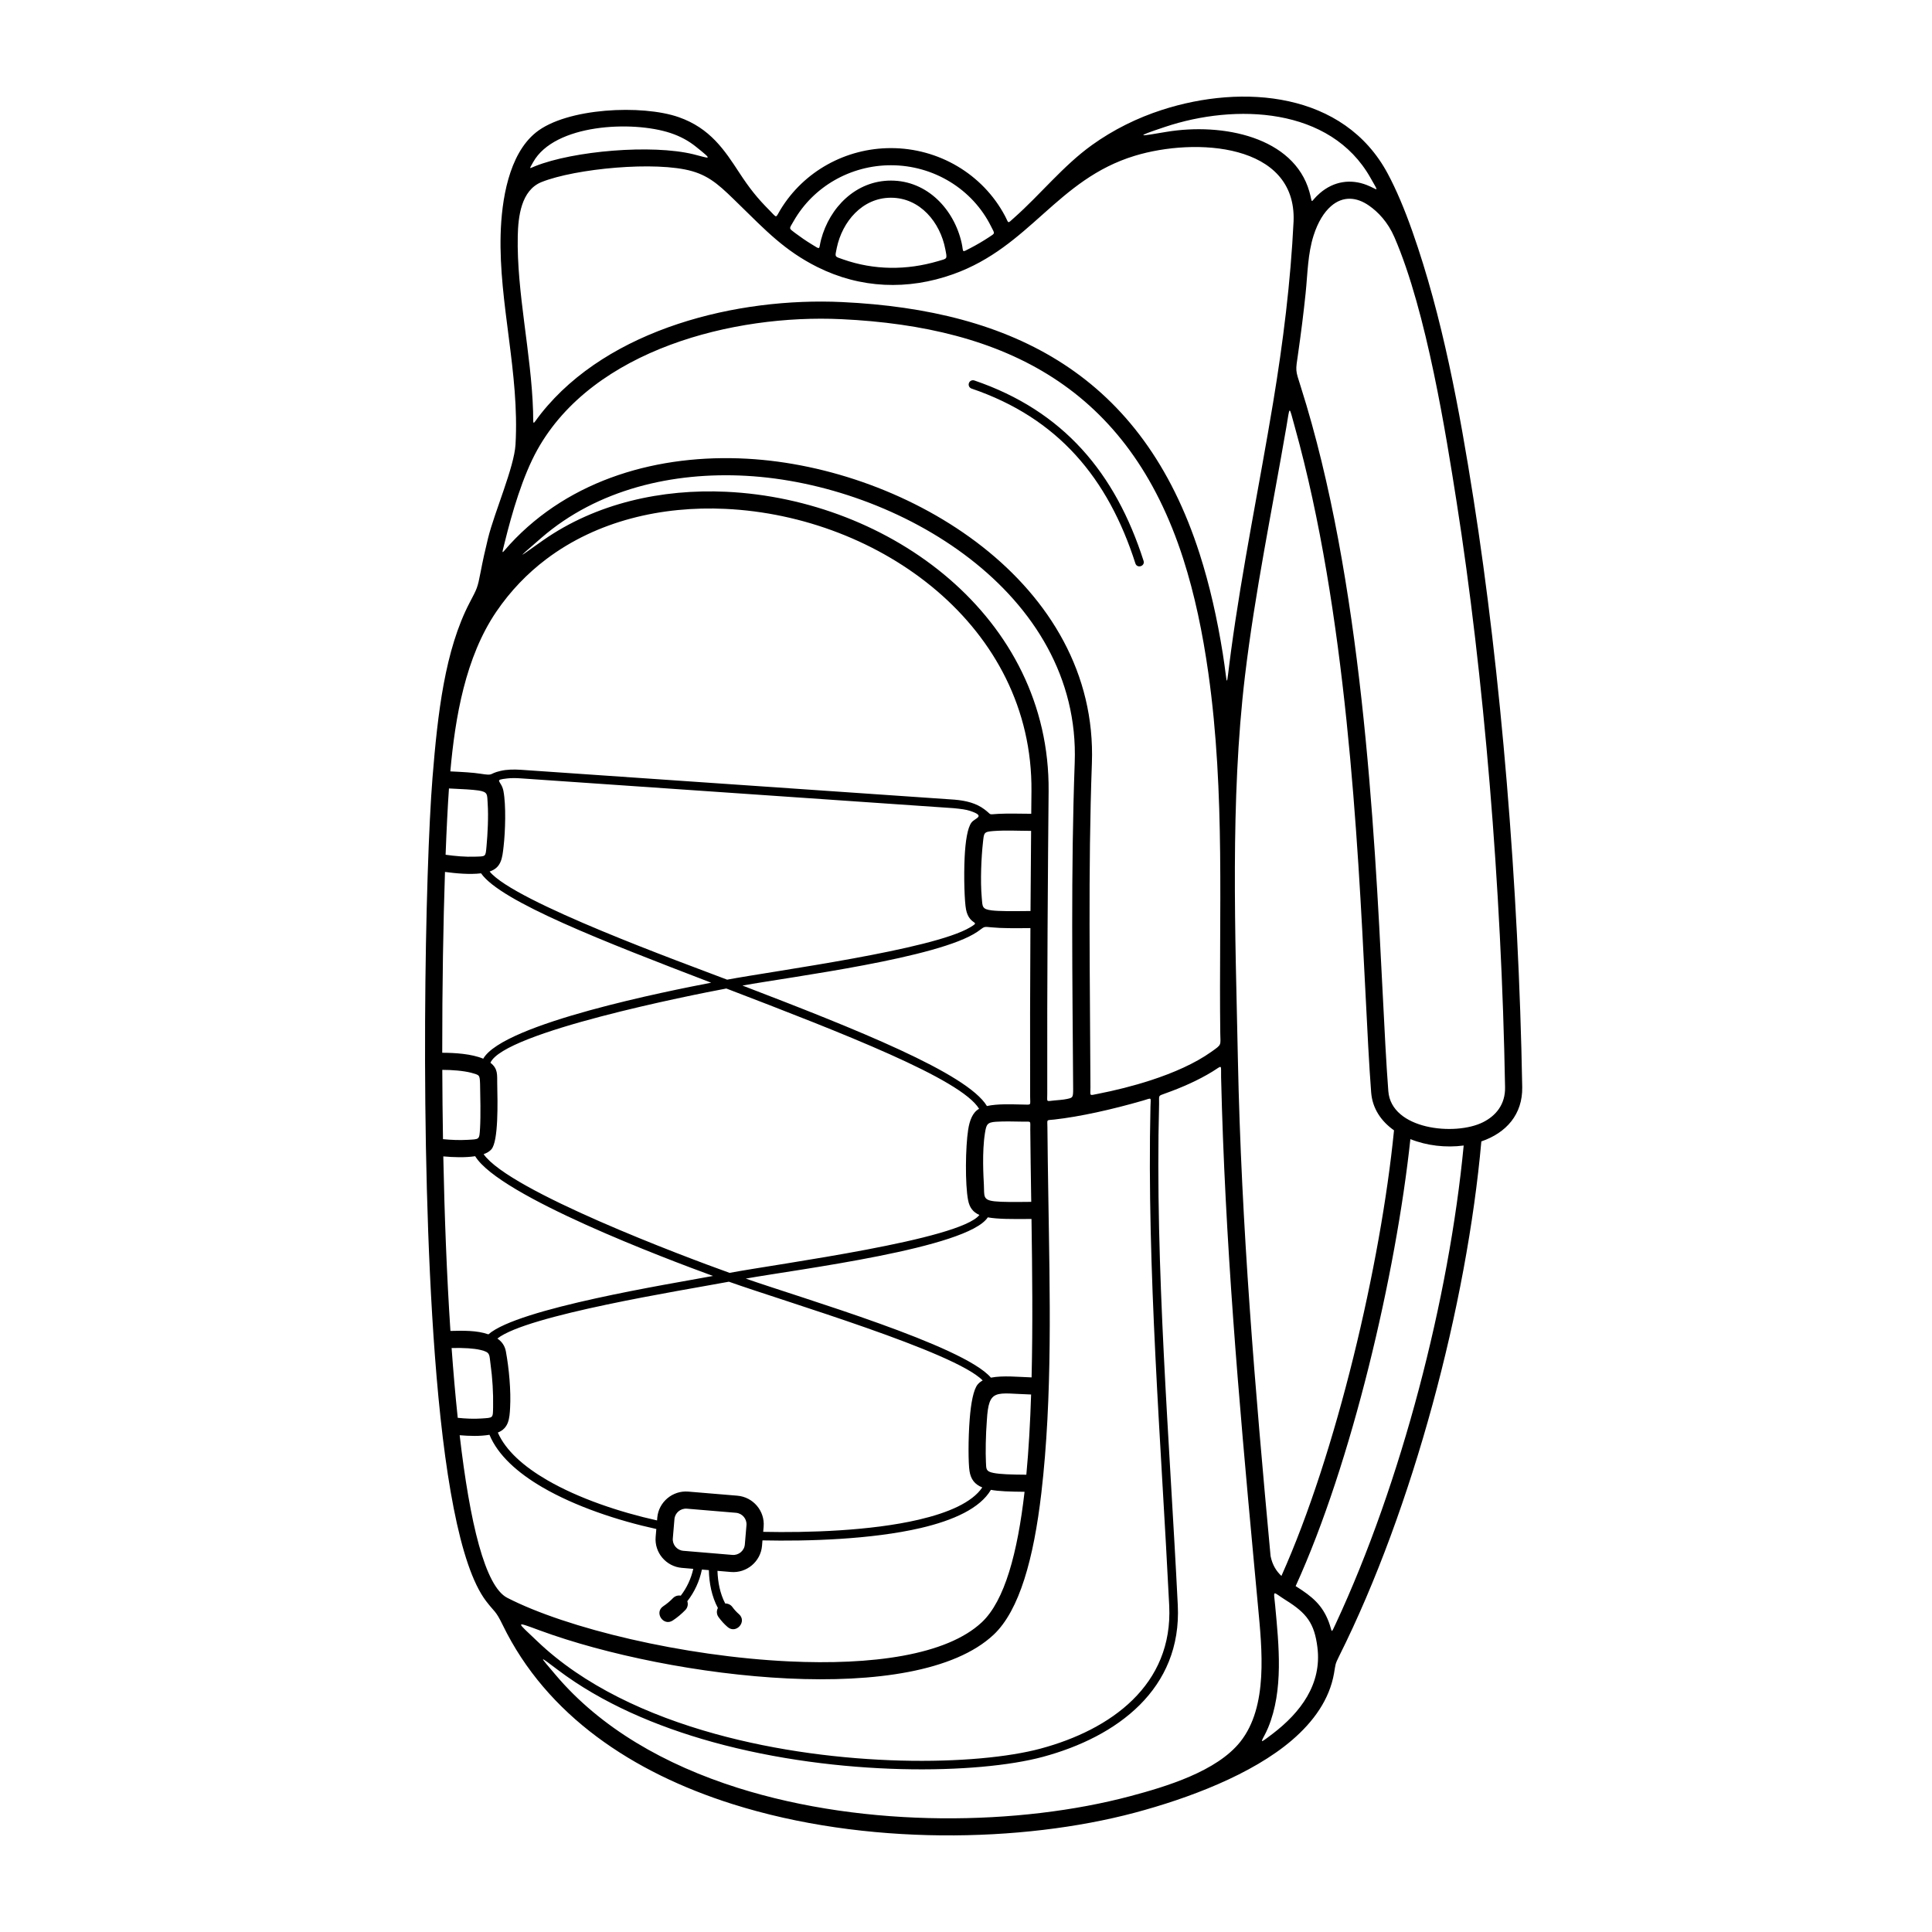 <?xml version="1.0" encoding="UTF-8"?>
<svg xmlns="http://www.w3.org/2000/svg" width="100" height="100" viewBox="0 0 100 100" fill="none">
  <path d="M53.388 40.949C53.465 32.421 45.545 26.712 37.544 26.339C34.266 26.185 30.915 26.948 28.273 28.943C27.296 29.681 26.424 30.582 25.693 31.655C24.087 34.012 23.558 37.139 23.309 39.927C23.967 39.958 24.483 39.987 24.883 40.05C25.593 40.161 25.267 40.051 25.904 39.903C26.235 39.825 26.595 39.819 26.975 39.845L49.408 41.39C50.025 41.443 50.536 41.58 50.946 41.886C51.378 42.208 51.099 42.155 51.675 42.125C52.24 42.096 52.812 42.121 53.377 42.121C53.381 41.705 53.385 41.313 53.388 40.949ZM76.754 58.089C77.44 57.748 77.917 57.153 77.902 56.282C77.72 45.919 76.802 34.929 75.389 25.951C74.861 22.595 73.852 16.142 72.175 12.278C71.834 11.491 71.33 10.971 70.86 10.643C70.218 10.193 69.515 10.135 68.9 10.665C68.533 10.982 68.218 11.486 67.995 12.177C67.686 13.135 67.683 14.173 67.579 15.173C67.473 16.199 67.342 17.234 67.193 18.276C67.055 19.235 67.038 19.106 67.33 20.026C70.493 29.978 71.137 42.819 71.56 51.259C71.661 53.274 71.749 55.035 71.859 56.476C72.012 58.473 75.312 58.807 76.754 58.089ZM76.674 59.079C75.926 67.503 73.144 78.066 69.312 85.724C69.095 86.157 69.129 86.152 69.049 86.611C68.813 87.964 67.992 89.107 66.884 90.061C64.796 91.86 61.479 93.094 58.728 93.827C52.915 95.374 44.782 95.553 37.907 93.377C32.753 91.747 28.298 88.795 26.02 84.11C25.642 83.333 25.616 83.473 25.158 82.87C23.774 81.048 22.959 76.12 22.511 70.173C21.692 59.276 22.017 44.831 22.386 40.258C22.655 36.92 23.028 33.646 24.31 31.19C24.69 30.462 24.717 30.443 24.873 29.625C24.984 29.044 25.114 28.451 25.26 27.861C25.601 26.484 26.615 24.184 26.683 23.009C26.897 19.302 25.814 15.705 25.913 12.128C25.961 10.382 26.325 7.995 27.739 6.857C29.329 5.578 33.241 5.403 35.13 6.064C36.76 6.634 37.507 7.778 38.26 8.93C38.793 9.746 39.2 10.257 39.817 10.875C40.244 11.304 40.121 11.306 40.397 10.851C41.599 8.872 43.773 7.666 46.115 7.666C48.585 7.666 50.862 9.009 52.012 11.165C52.231 11.575 52.119 11.602 52.489 11.274C53.858 10.061 55.023 8.586 56.508 7.516C57.635 6.705 58.873 6.1 60.142 5.689C64.325 4.335 69.562 4.752 71.829 8.988C72.27 9.812 72.697 10.82 73.108 11.988C74.663 16.402 75.546 21.233 76.267 25.815C77.686 34.831 78.607 45.866 78.79 56.269C78.814 57.677 77.969 58.636 76.674 59.079ZM69.137 84.045C72.537 76.748 75.004 67.206 75.76 59.292C74.847 59.414 73.856 59.304 73.001 58.961C72.255 65.937 69.968 75.727 67.062 82.097C67.942 82.647 68.447 83.088 68.775 83.947C68.973 84.466 68.866 84.627 69.137 84.045ZM66.326 81.57C69.173 75.219 71.467 65.431 72.154 58.506C71.491 58.038 71.035 57.378 70.971 56.542C70.864 55.147 70.774 53.353 70.672 51.3C70.276 43.413 69.687 31.66 67.02 22.102C66.699 20.949 66.776 20.976 66.579 22.12C65.85 26.357 64.954 30.672 64.439 34.989C63.669 41.447 63.94 48.327 64.073 54.841C64.252 63.52 64.966 71.918 65.765 80.546C65.862 81.014 66.067 81.326 66.326 81.57ZM50.289 20.113C50.173 20.074 50.11 19.948 50.15 19.832C50.189 19.716 50.315 19.654 50.432 19.693C55.047 21.267 57.733 24.482 59.191 29.029C59.279 29.306 58.856 29.44 58.768 29.163C57.353 24.751 54.769 21.64 50.289 20.113ZM38.307 10.634C37.372 9.722 36.824 9.147 35.823 8.86C33.95 8.324 29.777 8.725 28.031 9.423C26.969 9.848 26.82 11.224 26.799 12.218C26.738 15.135 27.5 18.288 27.592 21.291C27.616 22.107 27.521 22.013 28.005 21.404C31.512 16.989 38.187 15.381 43.585 15.635C52.447 16.052 59.137 19.443 62.093 28.666C62.614 30.29 63.002 32.02 63.292 33.833C63.575 35.598 63.43 35.836 63.718 33.698C64.3 29.389 65.186 25.121 65.897 20.831C66.413 17.712 66.802 14.61 66.956 11.442C67.102 7.41 61.873 7.107 58.734 8.064C54.708 9.291 53.318 12.774 49.33 14.194C46.99 15.028 44.542 14.941 42.299 13.818C40.617 12.976 39.607 11.904 38.307 10.634ZM36.013 7.587C35.656 7.301 35.232 7.06 34.703 6.885C32.736 6.233 28.699 6.411 27.595 8.395C27.377 8.786 27.379 8.73 27.7 8.601C29.687 7.807 33.743 7.46 35.893 7.986C36.715 8.187 36.98 8.358 36.013 7.587ZM68.319 9.996C69.043 9.372 69.918 9.255 70.739 9.575C71.338 9.809 71.409 10.043 70.936 9.204C68.859 5.523 63.928 5.359 60.315 6.564C58.565 7.148 59.042 7.048 60.363 6.827C63.302 6.336 66.971 7.097 67.774 9.923C67.974 10.628 67.765 10.473 68.319 9.996ZM64.197 90.155C65.653 88.326 65.318 85.346 65.114 83.138C65.038 82.323 64.962 81.508 64.887 80.693C64.112 72.333 63.402 64.179 63.204 55.772C63.188 55.06 63.298 55.133 62.743 55.472C62.029 55.909 61.197 56.281 60.32 56.593C59.91 56.739 60.007 56.681 59.994 57.145C59.774 65.57 60.542 74.614 60.962 83.082C61.177 87.419 57.828 89.898 53.977 90.935C50.637 91.834 43.435 91.978 36.899 90.171C33.955 89.357 31.144 88.147 28.872 86.432C27.829 85.645 27.915 85.693 28.75 86.682C31.094 89.458 34.441 91.353 38.175 92.535C44.882 94.657 52.822 94.481 58.498 92.97C60.387 92.468 62.982 91.682 64.197 90.155ZM65.872 89.74C67.312 88.641 68.428 87.173 68.189 85.266C68.034 84.018 67.632 83.498 66.562 82.83C65.835 82.376 65.922 82.236 66.004 83.12C66.193 85.157 66.443 87.478 65.64 89.42C65.356 90.108 64.987 90.416 65.872 89.74ZM42.499 12.4C42.938 10.741 44.297 9.347 46.115 9.347C48.006 9.347 49.392 10.851 49.777 12.588C49.884 13.069 49.746 13.09 50.226 12.842C50.551 12.674 50.868 12.488 51.176 12.286C51.528 12.054 51.496 12.117 51.298 11.719C50.331 9.775 48.312 8.553 46.115 8.553C44.029 8.553 42.097 9.655 41.078 11.446C40.842 11.861 40.806 11.797 41.164 12.067C41.435 12.271 41.717 12.464 42.006 12.641C42.513 12.952 42.363 12.915 42.499 12.4ZM48.93 12.902C48.668 11.515 47.629 10.234 46.115 10.234C44.631 10.234 43.593 11.476 43.311 12.834C43.21 13.322 43.188 13.268 43.638 13.426C45.245 13.99 46.929 13.995 48.552 13.517C49.047 13.371 49.031 13.433 48.93 12.902ZM34.834 82.718C34.942 82.607 35.095 82.564 35.237 82.59C35.552 82.182 35.772 81.705 35.884 81.203L35.295 81.153C34.48 81.085 33.868 80.365 33.936 79.554L33.971 79.141C31.966 78.701 29.778 77.972 28.085 76.987C26.787 76.232 25.772 75.321 25.335 74.264C24.845 74.348 24.283 74.329 23.792 74.287C24.318 78.817 25.105 82.11 26.253 82.701C29.342 84.289 35.358 85.732 40.829 85.993C45.09 86.196 48.989 85.686 50.82 83.967C52.005 82.854 52.669 80.369 53.031 77.215C52.256 77.208 51.697 77.189 51.289 77.114C50.724 78.071 49.352 78.694 47.654 79.09C45.106 79.684 41.799 79.781 39.465 79.73L39.442 80.013C39.373 80.824 38.65 81.434 37.835 81.366L37.136 81.307C37.155 81.883 37.267 82.483 37.537 82.997C37.679 82.993 37.821 83.057 37.91 83.181C38.005 83.312 38.121 83.44 38.245 83.546C38.686 83.927 38.105 84.596 37.663 84.216C37.482 84.06 37.329 83.891 37.189 83.697C37.087 83.556 37.081 83.374 37.158 83.23C36.838 82.634 36.706 81.941 36.69 81.27L36.33 81.24C36.208 81.836 35.95 82.399 35.575 82.879C35.628 83.032 35.595 83.208 35.475 83.332C35.277 83.537 35.061 83.719 34.823 83.876C34.336 84.197 33.845 83.459 34.332 83.137C34.513 83.018 34.684 82.874 34.834 82.718ZM35.627 77.205L38.167 77.417C38.982 77.486 39.594 78.205 39.526 79.017L39.503 79.288C41.807 79.337 45.056 79.241 47.553 78.658C49.079 78.302 50.313 77.771 50.843 76.99C50.45 76.831 50.252 76.57 50.183 76.151C50.118 75.758 50.109 74.497 50.192 73.444C50.255 72.639 50.385 71.915 50.609 71.654C50.68 71.572 50.765 71.505 50.863 71.452C49.425 69.97 40.627 67.375 37.728 66.341C35.3 66.794 27.265 68.07 25.745 69.283C25.989 69.45 26.133 69.671 26.184 69.948C26.347 70.834 26.453 71.977 26.402 72.885C26.372 73.415 26.336 73.923 25.768 74.149C26.176 75.083 27.111 75.907 28.31 76.604C29.947 77.556 32.061 78.264 34.009 78.697L34.02 78.558C34.089 77.746 34.812 77.137 35.627 77.205ZM38.094 78.302L35.554 78.089C35.227 78.062 34.936 78.304 34.909 78.63L34.825 79.627C34.797 79.952 35.041 80.242 35.368 80.269L37.908 80.482C38.235 80.509 38.526 80.266 38.553 79.94L38.637 78.944C38.665 78.618 38.421 78.329 38.094 78.302ZM25.281 69.066C26.81 67.719 34.66 66.461 36.905 66.043C34.531 65.177 25.851 61.911 24.595 59.845C24.072 59.925 23.469 59.901 22.945 59.855C23.007 62.915 23.123 66.004 23.314 68.889C23.944 68.874 24.678 68.852 25.281 69.066ZM37.763 65.883C40.397 65.393 49.678 64.174 50.694 62.886C50.365 62.743 50.184 62.508 50.109 62.124C49.948 61.298 49.971 59.381 50.112 58.472C50.183 58.018 50.333 57.578 50.678 57.392C49.754 55.851 43.631 53.479 37.595 51.165C35.846 51.493 26.081 53.423 25.384 55.008C25.789 55.321 25.727 55.648 25.736 56.075C25.758 57.063 25.803 59.056 25.437 59.486C25.345 59.594 25.205 59.678 25.032 59.74C26.374 61.648 35.432 65.049 37.763 65.883ZM51.128 63.01C50.087 64.609 41.287 65.699 38.602 66.18C41.511 67.2 49.869 69.639 51.289 71.307C51.919 71.185 52.735 71.273 53.395 71.294C53.459 68.613 53.43 65.79 53.39 63.093C52.373 63.103 51.642 63.103 51.128 63.01ZM27.811 84.952C30.206 87.241 33.514 88.776 37.017 89.745C43.475 91.53 50.575 91.392 53.862 90.507C57.501 89.528 60.722 87.218 60.518 83.103C60.098 74.648 59.355 65.691 59.548 57.272C59.559 56.762 59.641 56.827 59.159 56.966C57.548 57.432 55.88 57.801 54.572 57.947C54.141 57.996 54.211 57.908 54.214 58.35C54.223 59.492 54.241 60.639 54.261 61.904C54.338 66.961 54.485 72.26 53.899 77.286C53.505 80.659 52.769 83.354 51.43 84.612C49.401 86.517 45.264 87.091 40.787 86.877C36.255 86.661 31.341 85.643 27.947 84.393C26.598 83.896 26.737 83.925 27.811 84.952ZM25.012 54.798C26.061 52.966 34.735 51.265 36.81 50.864C31.235 48.727 25.925 46.666 24.899 45.203C24.31 45.273 23.617 45.209 23.032 45.131C22.945 47.753 22.887 51.003 22.89 54.491C23.54 54.492 24.402 54.544 25.012 54.798ZM37.636 50.707C40.188 50.232 48.269 49.16 50.212 48C50.655 47.735 50.43 47.823 50.218 47.566C50.111 47.438 50.041 47.275 50.001 47.071C49.925 46.682 49.879 45.423 49.93 44.364C49.969 43.558 50.077 42.83 50.292 42.564C50.48 42.332 51.046 42.248 50.204 41.969C50.005 41.903 49.75 41.869 49.356 41.831L26.945 40.287C26.701 40.27 26.469 40.268 26.253 40.292C25.508 40.377 25.954 40.393 26.058 40.942C26.198 41.681 26.156 43.033 26.065 43.822C25.999 44.4 25.954 44.908 25.343 45.109C26.605 46.677 35.466 49.875 37.636 50.707ZM50.592 48.226C48.595 49.589 41.002 50.55 38.43 51.012C44.293 53.263 50.059 55.548 51.083 57.248C51.628 57.128 52.319 57.159 52.937 57.171C53.411 57.18 53.32 57.232 53.319 56.75C53.311 53.846 53.318 50.942 53.334 48.038C52.491 48.047 51.842 48.05 51.348 48.001C50.859 47.953 50.987 47.956 50.592 48.226ZM23.375 69.773C23.462 70.979 23.565 72.184 23.692 73.386C24.095 73.43 24.544 73.448 24.92 73.421C25.537 73.378 25.512 73.42 25.523 72.817C25.537 72.103 25.49 71.316 25.387 70.585C25.32 70.115 25.395 69.997 24.876 69.874C24.526 69.791 24.029 69.759 23.375 69.773ZM22.893 55.376C22.897 56.553 22.909 57.754 22.929 58.963C23.334 59.003 23.792 59.022 24.178 58.999C24.824 58.96 24.811 59.018 24.848 58.374C24.885 57.737 24.861 56.7 24.848 56.093C24.831 55.619 24.817 55.651 24.388 55.525C23.968 55.421 23.417 55.376 22.893 55.376ZM23.238 40.81C23.176 41.7 23.116 42.866 23.064 44.242C23.557 44.312 24.108 44.358 24.551 44.342C25.164 44.321 25.129 44.375 25.184 43.778C25.238 43.183 25.289 42.283 25.242 41.591C25.21 41.126 25.271 40.989 24.755 40.914C24.447 40.869 23.958 40.843 23.238 40.81ZM53.339 47.154C53.348 45.631 53.359 44.232 53.37 43.006C52.728 43.005 52.057 42.967 51.423 43.014C50.908 43.053 50.933 43.105 50.877 43.611C50.793 44.357 50.736 45.594 50.815 46.456C50.857 46.92 50.809 47.06 51.34 47.123C51.722 47.168 52.361 47.164 53.339 47.154ZM53.377 62.208L53.372 61.915C53.354 60.722 53.336 59.563 53.327 58.458C53.323 57.98 53.402 58.064 52.928 58.056C52.468 58.049 52 58.033 51.549 58.062C51.092 58.091 51.051 58.21 50.981 58.649C50.823 59.632 50.907 60.944 50.926 61.324C50.954 61.906 50.854 62.114 51.488 62.181C51.864 62.221 52.471 62.218 53.377 62.208ZM53.123 76.331C53.246 75.028 53.324 73.629 53.37 72.179C51.535 72.124 51.179 71.832 51.08 73.51C51.019 74.294 51.007 75.178 51.032 75.687C51.05 76.034 51.019 76.158 51.418 76.238C51.773 76.309 52.327 76.325 53.123 76.331ZM54.561 56.961C54.777 56.938 55.006 56.931 55.236 56.88C55.519 56.817 55.549 56.822 55.546 56.343C55.51 50.763 55.425 45.045 55.627 39.476C55.947 30.682 46.498 25.058 38.611 24.628C34.827 24.421 30.93 25.32 28.023 27.837C26.485 29.168 26.952 28.775 28.114 27.963C30.864 26.041 34.257 25.299 37.586 25.454C46.072 25.851 54.358 31.942 54.276 40.956C54.26 42.764 54.237 45.253 54.222 48.104C54.208 50.714 54.199 53.631 54.206 56.614C54.208 57.053 54.128 57.006 54.561 56.961ZM56.816 56.619C57.716 56.443 58.659 56.209 59.565 55.914C60.744 55.53 61.852 55.043 62.694 54.445C63.258 54.044 63.17 54.129 63.161 53.467C63.083 47.223 63.425 41.084 62.546 34.852C62.25 32.753 61.835 30.767 61.247 28.933C58.409 20.081 52.027 16.919 43.544 16.52C37.994 16.258 30.712 18.08 27.814 23.279C27.05 24.649 26.497 26.563 26.124 28.073C25.946 28.793 25.946 28.658 26.386 28.18C29.523 24.772 34.127 23.496 38.659 23.743C47.049 24.201 56.854 30.203 56.516 39.508C56.314 45.054 56.421 50.705 56.441 56.262C56.443 56.746 56.352 56.71 56.816 56.619Z" fill="black"></path>
</svg>
